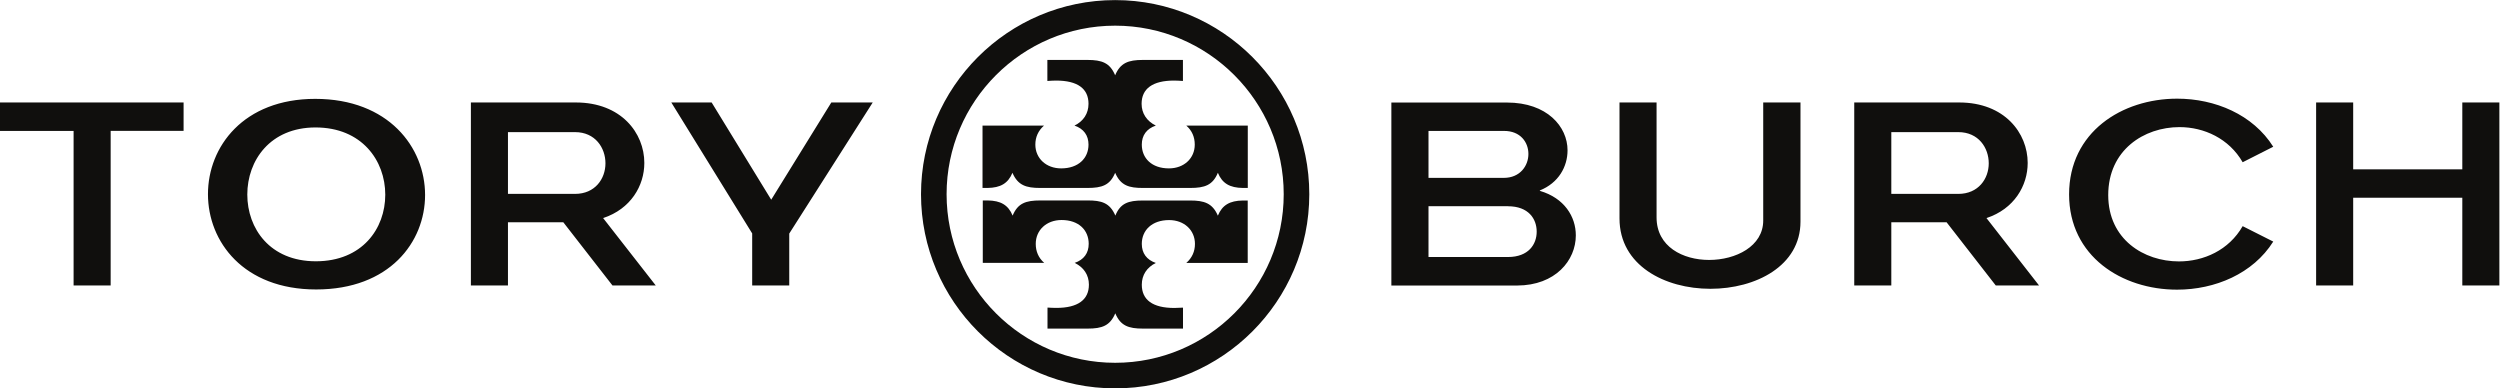 <?xml version="1.0" encoding="utf-8"?>
<!-- Generator: Adobe Illustrator 26.1.0, SVG Export Plug-In . SVG Version: 6.00 Build 0)  -->
<svg version="1.1" id="Layer_1" xmlns="http://www.w3.org/2000/svg" xmlns:xlink="http://www.w3.org/1999/xlink" x="0px" y="0px"
	 viewBox="0 0 499 77.5" style="enable-background:new 0 0 499 77.5;" xml:space="preserve">
<style type="text/css">
	.st0{fill:#100F0D;}
</style>
<desc>Created with Sketch.</desc>
<g>
	<g id="g10" transform="matrix(1.333,0,0,-1.333,0,71.947)">
		<g id="g12" transform="scale(0.1)">
			<path id="path14" class="st0" d="M1417.4,248.9c0,139.2,113.2,252.4,252.4,252.4c139.2,0,252.4-113.2,252.4-252.4
				c0-139.2-113.2-252.4-252.4-252.4S1417.4,109.7,1417.4,248.9 M1379.1,248.9c0-160.3,130.4-290.7,290.7-290.7
				c160.3,0,290.7,130.4,290.7,290.7c0,160.3-130.4,290.7-290.7,290.7C1509.5,539.6,1379.1,409.2,1379.1,248.9"/>
			<path id="path16" class="st0" d="M1711.3,239.5h70.8c21,0,33.4-3.9,41.5-22.7c6.6,16,18,22.4,37.3,22.7h7.4v-93.5h-92
				c8.6,7.5,13,17.2,13,28.5c0,20.5-16,35.7-38.7,35.7c-25.7,0-40.9-15.2-40.9-35.7c0-13.8,7.2-23.8,21-28.5
				c-13.5-6.6-21-18.2-21-32.6c0-22.7,16.3-34.8,48.7-34.8c3.9,0,8.3,0.3,13,0.5V47.7h-60c-21.8,0-33.7,4.4-41.4,22.9
				c-7.8-18.5-19.6-22.9-41.5-22.9h-60v31.5c4.7-0.3,9.1-0.5,13.3-0.5c32.1,0,48.7,12.1,48.7,34.8c0,14.4-7.7,26-21.3,32.6
				c13.8,4.7,21,14.7,21,28.5c0,20.5-14.9,35.7-40.6,35.7c-22.7,0-38.7-15.2-38.7-35.7c0-11.3,4.1-21,12.7-28.5h-92v93.5h7.4
				c19.3-0.3,30.7-6.7,37.3-22.7c7.7,18.5,19.6,22.7,41.5,22.7h70.8c20.5,0,33.2-3.3,41.5-22.7
				C1677.6,235.4,1689.4,239.5,1711.3,239.5"/>
			<path id="path18" class="st0" d="M1628.3,258.3h-70.8c-21,0-33.4,3.9-41.5,22.7c-6.6-16-18-22.4-37.3-22.7h-7.5v93.4h92.1
				c-8.6-7.5-13-17.1-13-28.5c0-20.4,16-35.6,38.7-35.6c25.7,0,40.9,15.2,40.9,35.6c0,13.8-7.2,23.8-21,28.5
				c13.6,6.6,21,18.3,21,32.6c0,22.7-16.3,34.8-48.6,34.8c-3.9,0-8.3-0.3-13-0.6v31.5h60c21.8,0,33.7-4.4,41.5-23
				c7.7,18.5,19.6,23,41.5,23h60v-31.5c-4.7,0.3-9.1,0.6-13.3,0.6c-32,0-48.6-12.1-48.6-34.8c0-14.4,7.8-26,21.3-32.6
				c-13.8-4.7-21-14.6-21-28.5c0-20.4,14.9-35.6,40.6-35.6c22.7,0,38.7,15.2,38.7,35.6c0,11.3-4.1,21-12.7,28.5h92.1v-93.4h-7.5
				c-19.3,0.3-30.7,6.7-37.3,22.7c-7.7-18.5-19.6-22.7-41.5-22.7h-70.8c-20.4,0-33.2,3.3-41.5,22.7
				C1662.1,262.4,1650.2,258.3,1628.3,258.3"/>
			<path id="path20" class="st0" d="M274.9,386.3H0v-42.6h110.2V112.3h55.5v231.5h109.2V386.3z M576.9,248.2
				c0-50.8-34.5-99.7-104-99.7c-68.7,0-102.6,49.1-102.6,99.9c0,51.2,34.3,100.5,102.2,100.5C541.7,348.9,576.9,299.4,576.9,248.2
				 M636.5,247.8c0,71.3-54.7,143.9-164.5,143.9c-107.3,0-160.6-71.5-160.6-142.7c0-71.1,53.2-142.7,162-142.7
				C583,106.3,636.5,177,636.5,247.8 M861,341.9c30.4,0,45.6-23.6,45.6-46.7c0-23.2-15.6-45.8-45.6-45.8H760.6v92.5L861,341.9z
				 M903.1,213.2c41.3,13.6,61.7,48.3,61.7,82.6c0,44.6-34.5,90.5-102.6,90.5H705.1v-274h55.5v94.6h82.9l73.6-94.6h64.8L903.1,213.2
				z M1244.8,386.3l-90-145.6l-89.2,145.6h-60.4l121.1-196.1v-77.9h55.5V190l125,196.3L1244.8,386.3z M2258,230.9
				c30.8,0,43-18.9,43-38c0-19.1-12.3-38-43-38h-119v76.1H2258z M2288.6,309.2c0-17.7-12.5-35.8-36.8-35.8H2139v70.3h112.9
				C2276.7,343.8,2288.6,326.7,2288.6,309.2 M2359.6,187.3c0,28.2-17.3,55.9-53.7,66.6c0,0.2-0.2,0.6-0.4,0.6
				c28.4,11.3,41.7,35.8,41.7,60.2c0,35.4-30.6,71.5-90.7,71.5h-173.1v-274h34.3h26.9h127.1C2329.1,112.3,2359.6,149.9,2359.6,187.3
				 M2695.9,386.3h-55.7V209.5c0-38.6-41.1-59-81-59c-39.1,0-78.7,19.7-78.7,63.7v172.1h-55.5V212.6c0-70.3,67.8-105.3,136.1-105.3
				c68,0,134.9,34.3,134.9,100.5V386.3z M2932.3,341.9c30.4,0,45.6-23.6,45.6-46.7c0-23.2-15.6-45.8-45.6-45.8H2832v92.5H2932.3z
				 M2974.5,213.2c41.3,13.6,61.7,48.3,61.7,82.6c0,44.6-34.5,90.5-102.6,90.5h-157.1v-274h55.5v94.6h82.8l73.6-94.6h64.8
				L2974.5,213.2z M3358.1,201.1c-20.6-36-58.4-52.8-95.4-52.8c-52.6,0-105.9,33.1-105.9,99.3c0,67.6,53.7,101.8,106.7,101.8
				c36.8,0,74.2-17.1,94.6-52.6l45.8,23.2c-30.4,48.3-87.2,72-143.9,72c-82.6,0-161.8-50-161.8-143.3c0-92.9,79.2-142.7,161.6-142.7
				c56.9,0,113.7,23.8,144.1,72L3358.1,201.1z M3742.5,386.3H3687V286.2h-163.4v100.1h-55.5v-274h55.5v131.4H3687V112.3h55.5V386.3"
				/>
		</g>
	</g>
</g>
</svg>
